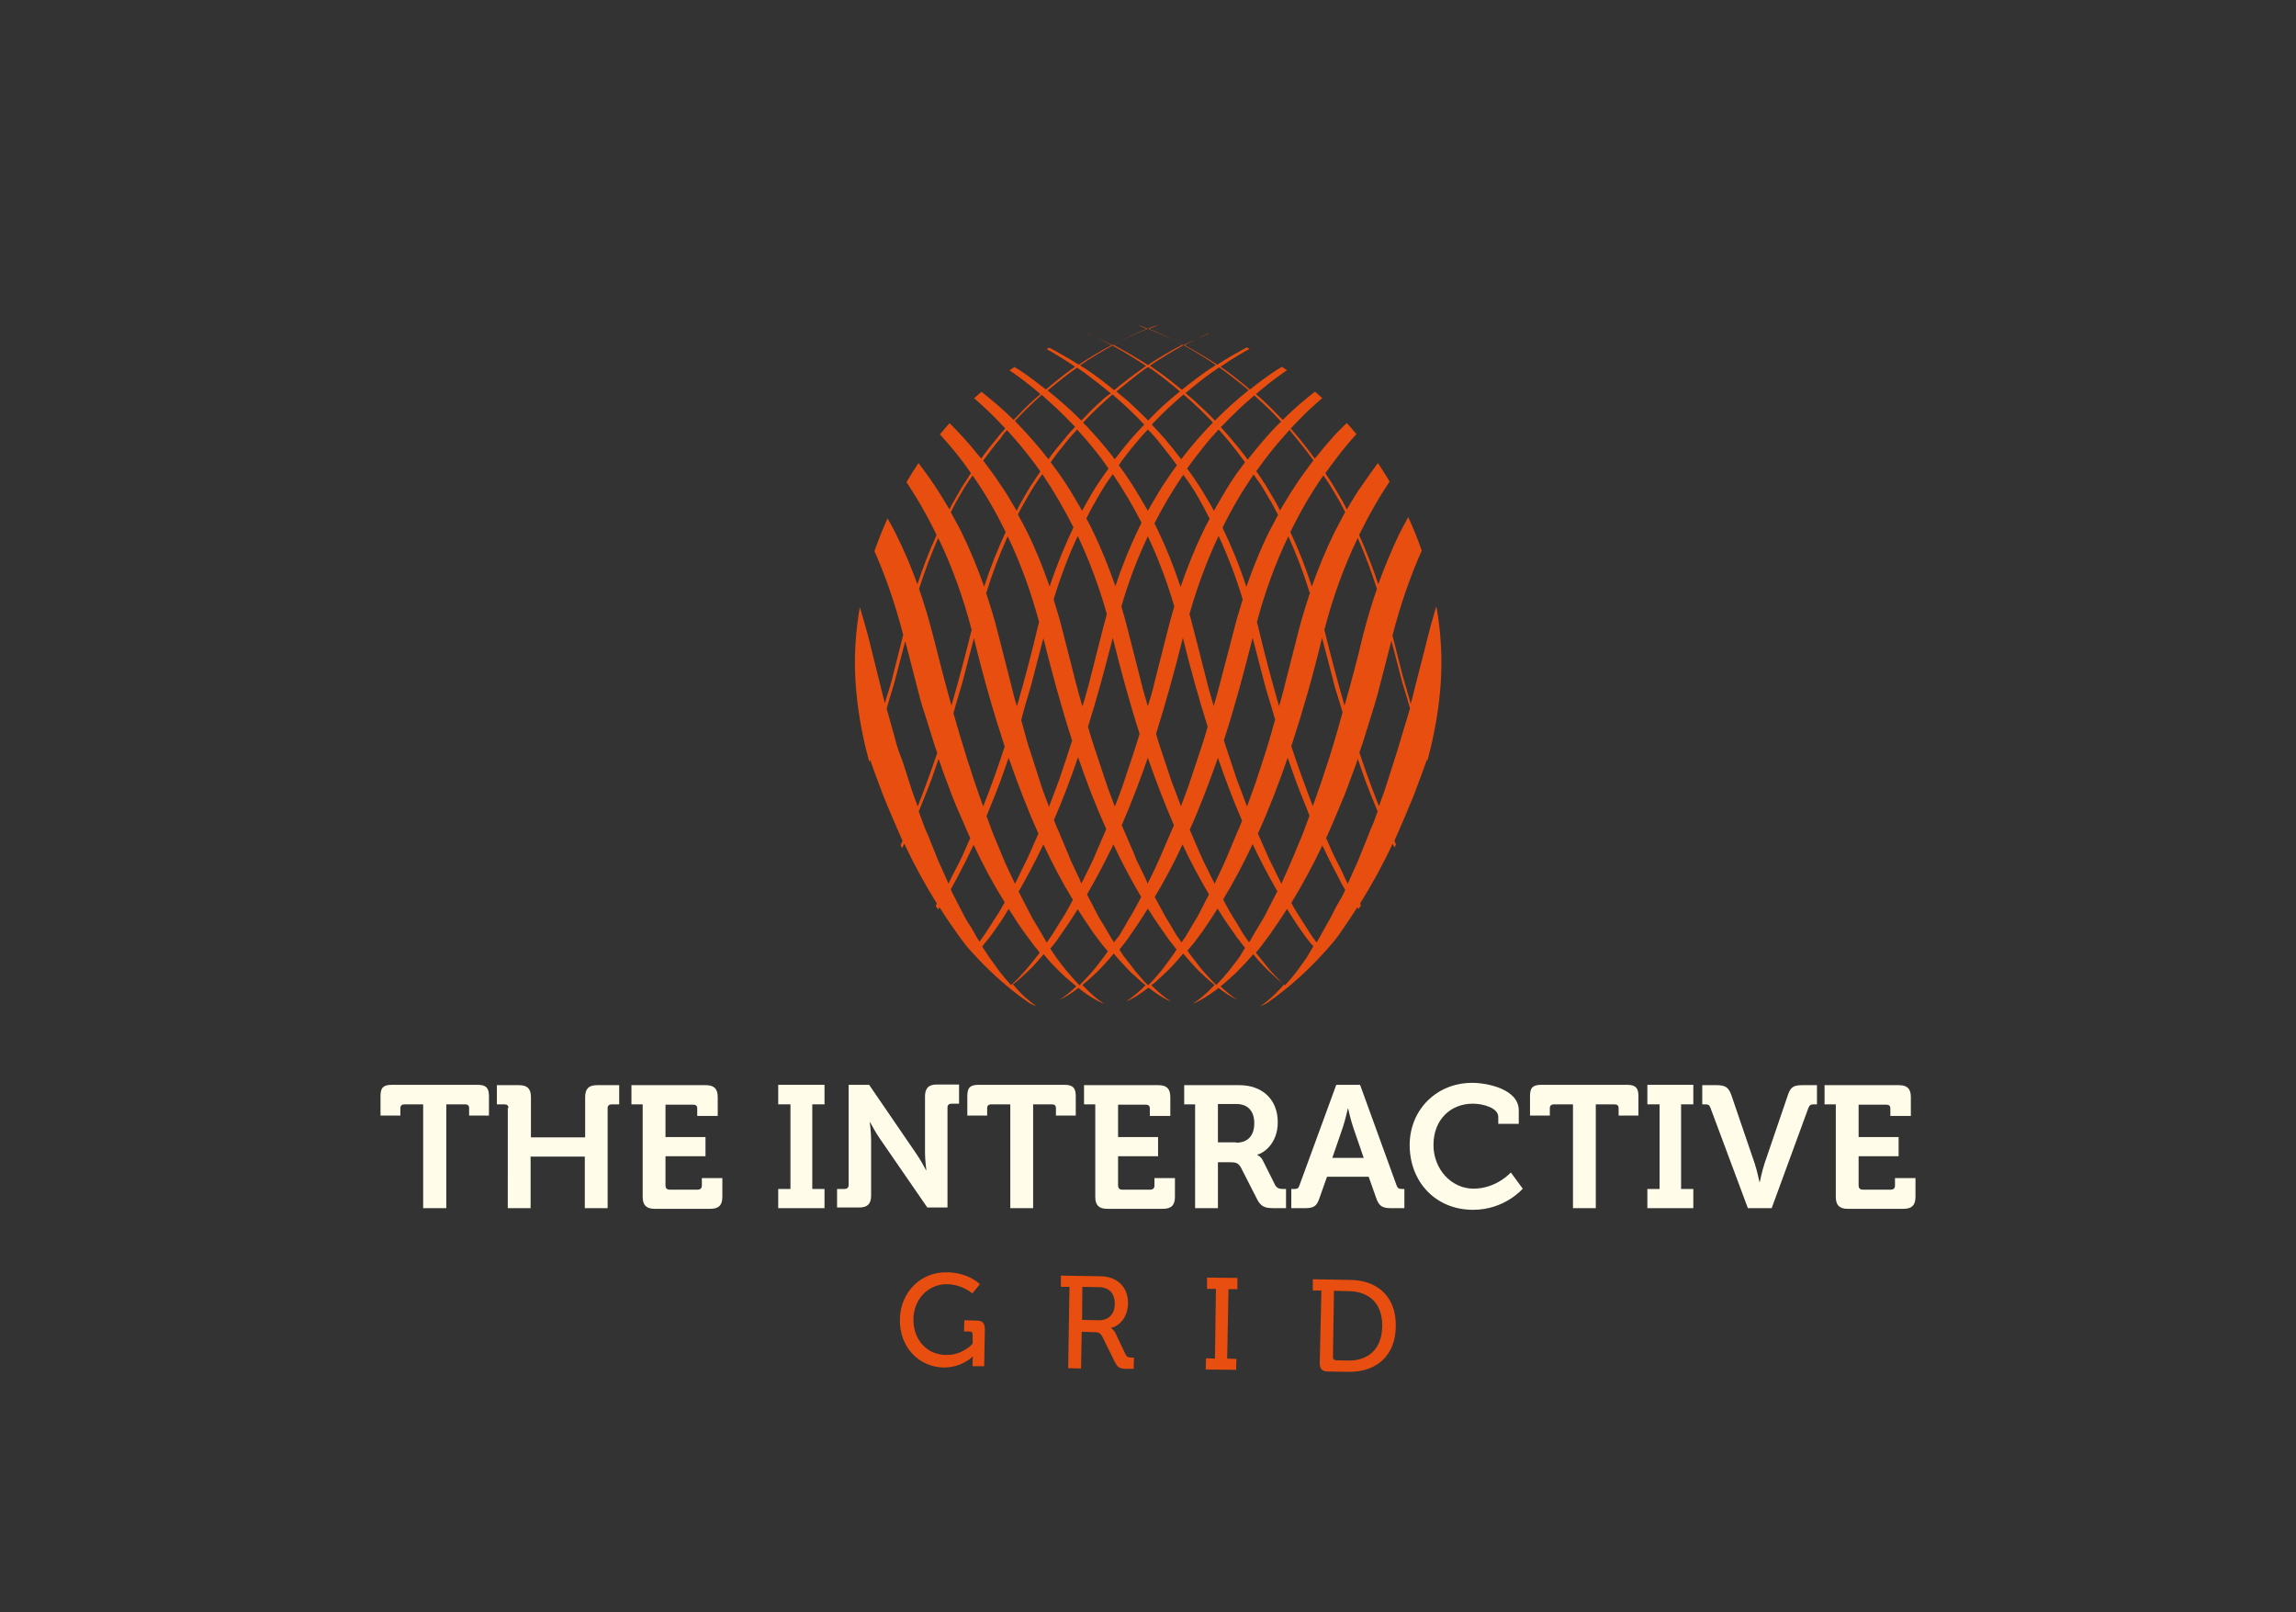 <?xml version="1.0" encoding="utf-8"?>
<!-- Generator: Adobe Illustrator 21.0.0, SVG Export Plug-In . SVG Version: 6.00 Build 0)  -->
<svg version="1.1" id="Layer_1" xmlns="http://www.w3.org/2000/svg" xmlns:xlink="http://www.w3.org/1999/xlink" x="0px" y="0px"
	 viewBox="0 0 694.5 487.6" style="enable-background:new 0 0 694.5 487.6;" xml:space="preserve">
<rect x="0" y="0" width="694.5" height="487.6" fill="#333333" stroke="none"/>
<style type="text/css">
	.st0{clip-path:url(#SVGID_2_);fill:#FFFDEA;}
	.st1{clip-path:url(#SVGID_4_);fill:#E84E0F;}
	.st2{clip-path:url(#SVGID_6_);fill:#E84E0F;}
</style>
<g>
	<g>
		<defs>
			<rect id="SVGID_1_" x="-491" y="-344.7" width="1676.5" height="1177"/>
		</defs>
		<clipPath id="SVGID_2_">
			<use xlink:href="#SVGID_1_"  style="overflow:visible;"/>
		</clipPath>
		<path class="st0" d="M128,334h-5.7c-0.7,0-1.2,0.4-1.2,1.1v2.3h-6v-5.9c0-2.5,0.8-3.4,3.4-3.4h26c2.5,0,3.4,0.9,3.4,3.4v5.9h-6
			v-2.3c0-0.7-0.4-1.1-1.2-1.1h-5.7v31.4H128V334z"/>
		<path class="st0" d="M153.8,335.1c0-0.7-0.4-1.1-1.2-1.1h-2.3v-5.8h6.7c2.5,0,3.6,1.1,3.6,3.6v12.2h16.4v-12.2
			c0-2.5,1.1-3.6,3.6-3.6h6.7v5.8h-2.3c-0.7,0-1.2,0.4-1.2,1.1v30.3h-6.9v-15.6h-16.4v15.6h-6.9V335.1z"/>
		<path class="st0" d="M194.4,334H191v-5.8h22.5c2.5,0,3.6,1.1,3.6,3.6v5.7h-6.2v-2.3c0-0.7-0.4-1.1-1.2-1.1h-8.4v9.8h12.1v5.8
			h-12.1v8.9c0,0.7,0.4,1.2,1.2,1.2h8.6c0.7,0,1.2-0.4,1.2-1.2v-2.3h6.2v5.7c0,2.5-1.1,3.6-3.6,3.6h-16.9c-2.5,0-3.6-1.1-3.6-3.6
			V334z"/>
		<polygon class="st0" points="235.4,359.6 239.1,359.6 239.1,334 235.4,334 235.4,328.1 249.4,328.1 249.4,334 245.7,334 
			245.7,359.6 249.4,359.6 249.4,365.4 235.4,365.4 		"/>
		<path class="st0" d="M253.2,359.6h2.3c0.7,0,1.2-0.4,1.2-1.2v-30.3h6.2l14.1,20.6c1.5,2.1,3.1,5.2,3.1,5.2h0.1
			c0,0-0.4-3.1-0.4-5.2v-17.1c0-2.5,1.1-3.6,3.6-3.6h6.7v5.8h-2.3c-0.7,0-1.2,0.4-1.2,1.1v30.3h-6.1l-14.2-20.6
			c-1.5-2.1-3.1-5.2-3.1-5.2h-0.1c0,0,0.4,3.1,0.4,5.2v17c0,2.5-1.1,3.6-3.6,3.6h-6.7V359.6z"/>
		<path class="st0" d="M305.5,334h-5.7c-0.7,0-1.2,0.4-1.2,1.1v2.3h-6v-5.9c0-2.5,0.8-3.4,3.4-3.4h26c2.5,0,3.4,0.9,3.4,3.4v5.9h-6
			v-2.3c0-0.7-0.4-1.1-1.2-1.1h-5.7v31.4h-6.9V334z"/>
		<path class="st0" d="M331.3,334h-3.4v-5.8h22.5c2.5,0,3.6,1.1,3.6,3.6v5.7h-6.2v-2.3c0-0.7-0.4-1.1-1.2-1.1h-8.4v9.8h12.1v5.8
			h-12.1v8.9c0,0.7,0.4,1.2,1.2,1.2h8.6c0.7,0,1.2-0.4,1.2-1.2v-2.3h6.2v5.7c0,2.5-1.1,3.6-3.6,3.6h-16.9c-2.5,0-3.6-1.1-3.6-3.6
			V334z"/>
		<path class="st0" d="M361.6,334h-3.4v-5.8h16.7c6.8,0,11.6,4.2,11.6,11.2c0,6.7-4.6,9.5-6.2,9.8v0.1c0,0,1.2,0.5,1.8,1.9l3.6,7.2
			c0.6,1.1,1.5,1.2,2.6,1.2h0.7v5.8h-3.6c-2.8,0-4-0.4-5.2-2.8l-4.8-9.4c-0.8-1.5-1.6-1.7-3.5-1.7h-3.5v13.9h-6.9V334z M373.9,345.6
			c3.5,0,5.5-2.1,5.5-5.9c0-3.7-2-5.8-5.4-5.8h-5.6v11.6H373.9z"/>
		<path class="st0" d="M390.7,359.6h0.8c0.9,0,1.3-0.2,1.6-1.2l11.1-30.3h7.2l11,30.3c0.3,0.9,0.7,1.2,1.6,1.2h0.8v5.8h-4.1
			c-2.6,0-3.6-0.7-4.4-3l-2.3-6.5h-12.6l-2.3,6.5c-0.8,2.4-1.7,3-4.4,3h-4.1V359.6z M412.5,350.2l-3.2-9.3c-0.7-2-1.5-5.6-1.5-5.6
			h-0.1c0,0-0.8,3.5-1.5,5.6l-3.2,9.3H412.5z"/>
		<path class="st0" d="M445.3,327.5c4.8,0,14.1,2,14.1,8.3v4.1h-6.2v-2.1c0-2.7-4.5-4-7.7-4c-6.7,0-11.9,4.8-11.9,12.5
			c0,7.3,5.4,13.2,12.1,13.2c7,0,11.3-4.9,11.3-4.9l3.6,4.9c0,0-5.4,6.4-15,6.4c-11.4,0-19.2-8.5-19.2-19.6
			C426.4,335.7,434.5,327.5,445.3,327.5"/>
		<path class="st0" d="M475.7,334H470c-0.7,0-1.2,0.4-1.2,1.1v2.3h-6v-5.9c0-2.5,0.8-3.4,3.4-3.4h26c2.5,0,3.4,0.9,3.4,3.4v5.9h-6
			v-2.3c0-0.7-0.4-1.1-1.2-1.1h-5.7v31.4h-6.9V334z"/>
		<polygon class="st0" points="498.3,359.6 502,359.6 502,334 498.3,334 498.3,328.1 512.2,328.1 512.2,334 508.5,334 508.5,359.6 
			512.2,359.6 512.2,365.4 498.3,365.4 		"/>
		<path class="st0" d="M517.4,335.1c-0.3-0.9-0.7-1.1-1.6-1.1h-0.9v-5.8h4.4c2.6,0,3.6,0.7,4.4,3l7.1,20.8c0.7,2.1,1.4,5.5,1.4,5.5
			h0.1c0,0,0.7-3.4,1.4-5.5l7.1-20.8c0.8-2.4,1.7-3,4.4-3h4.4v5.8h-1c-0.9,0-1.3,0.3-1.6,1.1l-11.1,30.3h-7.2L517.4,335.1z"/>
		<path class="st0" d="M555.3,334h-3.4v-5.8h22.5c2.5,0,3.6,1.1,3.6,3.6v5.7h-6.2v-2.3c0-0.7-0.4-1.1-1.2-1.1h-8.4v9.8h12.1v5.8
			h-12.1v8.9c0,0.7,0.4,1.2,1.2,1.2h8.6c0.7,0,1.2-0.4,1.2-1.2v-2.3h6.2v5.7c0,2.5-1.1,3.6-3.6,3.6h-16.9c-2.5,0-3.6-1.1-3.6-3.6
			V334z"/>
	</g>
	<g>
		<defs>
			<path id="SVGID_3_" d="M258.6,200.3c0,49,39.7,115.1,88.7,115.1c49,0,88.7-66.1,88.7-115.1c0-49-39.7-101.9-88.7-101.9
				C298.3,98.5,258.6,151.4,258.6,200.3"/>
		</defs>
		<clipPath id="SVGID_4_">
			<use xlink:href="#SVGID_3_"  style="overflow:visible;"/>
		</clipPath>
		<path class="st1" d="M506.9,291.5c-0.9-1-1.9-1.9-2.7-2.9l-2.6-3c-0.9-1-1.6-2.1-2.4-3.1c-0.8-1.1-1.6-2.1-2.4-3.2l-2.2-3.3
			c-0.7-1.1-1.5-2.2-2.2-3.3l-2-3.4l-2-3.4c-0.6-1.2-1.2-2.4-1.8-3.5c-1.2-2.4-2.5-4.7-3.5-7.1l-3.2-7.2l-0.8-1.8l-0.7-1.8l-1.5-3.7
			c-0.9-2.5-2-4.9-2.9-7.4l-2.6-7.5c-0.8-2.5-1.8-5-2.5-7.5l-2.3-7.6c-0.7-2.5-1.6-5.1-2.2-7.6l-3.9-15.4c-2-8.2-4.6-16.2-7.9-23.9
			c0.2-0.4,0.3-0.7,0.5-1.1c0.6-1.1,1.1-2.3,1.7-3.4c1.3-2.2,2.4-4.5,3.8-6.7c2.6-4.4,5.6-8.6,8.7-12.6c1.6-2,3.2-4,4.9-5.9
			c1.7-1.9,3.5-3.8,5.3-5.6c3.6-3.7,7.5-7.1,11.6-10.3c8.2-6.4,17.2-12,27-16c-5.3,0.9-10.4,2.6-15.3,4.7c-5,2-9.8,4.6-14.4,7.3
			c-9.2,5.7-17.7,12.6-25,20.8c-3.6,4.1-7.1,8.4-10.1,12.9c-1.3,1.8-2.4,3.7-3.6,5.6c-0.5-0.9-1-1.9-1.5-2.8
			c-1.2-2.1-2.4-4.1-3.7-6.2c1.3-1.9,2.7-3.8,4.1-5.6c1.6-2,3.3-4,5-5.9c1.8-1.9,3.5-3.8,5.4-5.6c3.7-3.7,7.6-7.1,11.7-10.2
			c8.2-6.4,17.3-11.8,27.2-15.7c-5.2,1-10.3,2.8-15.3,4.8c-4.9,2.1-9.7,4.6-14.3,7.4c-9.1,5.7-17.6,12.7-24.8,20.9l-1.4,1.5
			l-1.3,1.6c-0.2,0.2-0.3,0.4-0.5,0.6c-1.8-2.5-3.6-4.9-5.6-7.2c-0.1-0.1-0.2-0.3-0.4-0.4c1.3-1.4,2.7-2.8,4.1-4.2
			c3.7-3.6,7.6-7,11.8-10.2c8.3-6.3,17.4-11.7,27.3-15.5c-5.2,1-10.3,2.9-15.2,5c-4.9,2.1-9.6,4.7-14.2,7.5
			c-6.2,3.9-12,8.5-17.3,13.5c-2.2-2.4-4.4-4.6-6.8-6.8c1.9-1.6,3.8-3.1,5.7-4.6c8.4-6.2,17.6-11.6,27.5-15.2
			c-10.4,2.3-20.2,7-29.2,12.7c-2.3,1.5-4.5,3.1-6.7,4.7c-2.5-2.1-5-4.1-7.6-6.1c7.3-4.9,15-9.1,23.3-12c-8.9,2.1-17.3,6-25.1,10.7
			c-0.2-0.1-0.4-0.3-0.6-0.4c-2.6-1.8-5.3-3.4-8-5c4.3-2.3,8.8-4.3,13.5-5.8c-5,1.2-9.8,3.1-14.5,5.3c-3-1.7-6.1-3.2-9.2-4.6
			c1.1-0.4,2.3-0.9,3.4-1.3c-1.2,0.3-2.5,0.8-3.7,1.2c-3.2-1.4-6.5-2.7-9.9-3.7c3.4,1,6.6,2.3,9.9,3.7c-3.8,1.2-7.5,2.7-11.2,4.4
			c-0.2,0.1-0.4,0.2-0.6,0.3c-3.2-1.7-6.5-3.4-9.8-4.7c1.7-0.6,3.3-1.3,5-1.8c-1.7,0.5-3.4,1.1-5.1,1.7c-2.8-1.1-5.6-2.2-8.4-3
			c2.8,0.8,5.6,1.9,8.3,3c-3.8,1.4-7.5,3-11.1,4.8c-3.4-1.8-6.9-3.5-10.5-4.9c2.2-0.9,4.4-1.7,6.6-2.4c-2.3,0.7-4.6,1.4-6.8,2.3
			c-2.2-0.9-4.5-1.6-6.8-2.3c2.3,0.7,4.5,1.5,6.6,2.4c-3.6,1.4-7.1,3.1-10.5,4.9c-3.6-1.8-7.3-3.5-11.1-4.8c2.7-1.1,5.5-2.2,8.3-3
			c-2.9,0.8-5.7,1.9-8.4,3c-1.7-0.6-3.4-1.2-5.1-1.7c1.7,0.5,3.4,1.2,5,1.8c-3.4,1.4-6.6,3-9.8,4.7c-0.2-0.1-0.4-0.2-0.6-0.3
			c-3.6-1.7-7.4-3.2-11.2-4.4c3.2-1.4,6.5-2.7,9.9-3.7c-3.4,1-6.7,2.3-9.9,3.7c-1.2-0.4-2.4-0.9-3.7-1.2c1.2,0.4,2.3,0.9,3.4,1.3
			c-3.1,1.4-6.2,2.9-9.2,4.6c-4.7-2.2-9.5-4.1-14.5-5.3c4.7,1.6,9.2,3.6,13.5,5.8c-2.7,1.6-5.4,3.2-8,5c-0.2,0.1-0.4,0.3-0.6,0.4
			c-7.9-4.7-16.3-8.5-25.1-10.7c8.3,2.9,16.1,7.1,23.3,12c-2.6,1.9-5.2,3.9-7.6,6.1c-2.2-1.6-4.4-3.2-6.7-4.7
			c-9.1-5.7-18.8-10.4-29.2-12.7c10,3.6,19.1,9,27.5,15.2c2,1.5,3.9,3,5.7,4.6c-2.4,2.2-4.6,4.5-6.8,6.8c-5.3-5-11.1-9.6-17.3-13.5
			c-4.6-2.8-9.3-5.4-14.2-7.5c-4.9-2.1-10-3.9-15.2-5c9.9,3.8,19,9.2,27.3,15.5c4.2,3.1,8.1,6.5,11.8,10.2c1.4,1.4,2.7,2.8,4.1,4.2
			c-0.1,0.1-0.2,0.3-0.4,0.4c-2,2.3-3.8,4.7-5.6,7.2c-0.2-0.2-0.3-0.4-0.5-0.6l-1.3-1.6l-1.4-1.5c-7.2-8.2-15.7-15.2-24.8-20.9
			c-4.6-2.8-9.4-5.3-14.3-7.4c-4.9-2.1-10-3.8-15.3-4.8c9.9,3.9,18.9,9.4,27.2,15.7c4.1,3.2,8.1,6.6,11.7,10.2
			c1.8,1.8,3.6,3.7,5.4,5.6c1.7,2,3.4,3.9,5,5.9c1.4,1.8,2.8,3.7,4.1,5.6c-1.3,2-2.5,4.1-3.7,6.2c-0.5,0.9-1,1.8-1.5,2.8
			c-1.2-1.9-2.3-3.8-3.6-5.6c-3-4.6-6.5-8.9-10.1-12.9c-7.3-8.2-15.8-15.1-25-20.8c-4.6-2.8-9.4-5.3-14.4-7.3
			c-5-2-10.1-3.8-15.3-4.7c9.8,4,18.8,9.6,27,16c4.1,3.2,8,6.6,11.6,10.3c1.8,1.8,3.6,3.7,5.3,5.6c1.7,2,3.3,3.9,4.9,5.9
			c3.2,4,6.1,8.2,8.7,12.6c1.4,2.2,2.5,4.4,3.8,6.7c0.6,1.1,1.2,2.3,1.7,3.4c0.2,0.4,0.3,0.7,0.5,1.1c-3.3,7.7-5.9,15.8-7.9,23.9
			l-3.9,15.4c-0.6,2.6-1.4,5.1-2.2,7.6l-2.3,7.6c-0.7,2.6-1.6,5-2.5,7.5l-2.6,7.5c-0.9,2.5-1.9,4.9-2.9,7.4l-1.5,3.7l-0.7,1.8
			l-0.8,1.8l-3.2,7.2c-1.1,2.4-2.4,4.7-3.5,7.1c-0.6,1.2-1.2,2.4-1.8,3.5l-2,3.4l-2,3.4c-0.7,1.1-1.4,2.2-2.2,3.3l-2.2,3.3
			c-0.8,1.1-1.6,2.1-2.4,3.2c-0.8,1-1.5,2.2-2.4,3.1l-2.6,3c-0.8,1-1.8,1.9-2.7,2.9c-0.9,1-1.9,1.8-2.9,2.7c-2,1.7-4.1,3.4-6.4,4.6
			c2.4-1.2,4.5-2.9,6.4-4.6c1-0.9,2-1.7,2.9-2.7c0.9-1,1.9-1.9,2.7-2.9l2.6-3c0.9-1,1.6-2.1,2.4-3.1c0.8-1.1,1.6-2.1,2.4-3.2
			l2.2-3.3c0.7-1.1,1.5-2.2,2.2-3.3l2-3.4l2-3.4c0.6-1.2,1.2-2.3,1.8-3.5c1.2-2.4,2.5-4.7,3.6-7.1l3.3-7.2l0.8-1.8l0.7-1.8l1.5-3.7
			c1-2.5,2-4.9,2.9-7.4l2.6-7.5c0.8-2.5,1.8-5,2.5-7.5l2.3-7.6c0.7-2.5,1.6-5.1,2.2-7.6l4-15.4c1.9-8.1,4.5-16,7.8-23.7
			c0.3,0.7,0.7,1.4,1,2.1c4.1,8.9,7.3,18.2,9.6,27.8l-2.5,9.8c-0.6,2.6-1.4,5.1-2.2,7.6l-2.3,7.6c-0.7,2.6-1.6,5-2.5,7.5l-2.6,7.5
			c-0.9,2.5-1.9,4.9-2.9,7.4l-1.4,3.7l-0.7,1.8l-0.8,1.8l-3.2,7.2c-1.1,2.4-2.4,4.7-3.5,7.1c-0.6,1.2-1.2,2.4-1.8,3.5l-2,3.4l-2,3.4
			c-0.7,1.1-1.4,2.2-2.2,3.3l-2.2,3.3c-0.8,1.1-1.6,2.1-2.4,3.2c-0.8,1-1.5,2.2-2.4,3.1l-2.6,3c-0.8,1-1.8,1.9-2.7,2.9
			c-0.9,1-1.9,1.8-2.9,2.7c-2,1.8-4.1,3.4-6.4,4.6c2.4-1.2,4.5-2.8,6.5-4.6c1-0.9,2-1.7,2.9-2.7c0.9-1,1.9-1.9,2.8-2.9l2.6-3
			c0.9-1,1.6-2.1,2.5-3.1c0.8-1.1,1.6-2.1,2.4-3.2l2.2-3.3c0.7-1.1,1.5-2.2,2.2-3.3l2-3.4l2-3.4c0.6-1.2,1.2-2.3,1.8-3.5
			c1.2-2.4,2.5-4.7,3.6-7.1l3.3-7.2l0.8-1.8l0.7-1.8l1.5-3.7c1-2.5,2-4.9,2.9-7.4l2.6-7.5c0.8-2.5,1.8-5,2.5-7.5l2.3-7.6
			c0.7-2.5,1.6-5.1,2.2-7.6l2.2-8.7c0,0,0,0,0,0l4,15.5c0.6,2.6,1.5,5.1,2.3,7.7l2.4,7.7c0.3,1,0.7,2.1,1,3.1l-1.8,5.4
			c-0.9,2.5-1.9,4.9-2.8,7.4l-1.4,3.7l-0.7,1.8L255,249l-3.2,7.2c-1.1,2.4-2.4,4.7-3.5,7.1c-0.6,1.2-1.2,2.4-1.8,3.5l-2,3.4l-2,3.4
			c-0.7,1.1-1.4,2.2-2.1,3.3l-2.2,3.3c-0.8,1.1-1.6,2.1-2.3,3.2c-0.8,1-1.5,2.2-2.4,3.1l-2.6,3c-0.8,1-1.8,1.9-2.7,2.9
			c-0.9,1-1.9,1.8-2.9,2.7c-2,1.8-4.1,3.4-6.4,4.7c2.4-1.2,4.5-2.8,6.5-4.6c1-0.9,2-1.7,2.9-2.7c0.9-1,1.9-1.8,2.8-2.9l2.6-3
			c0.9-1,1.6-2.1,2.5-3.1c0.8-1.1,1.6-2.1,2.4-3.2l2.2-3.3c0.7-1.1,1.5-2.2,2.2-3.3l2-3.4l2-3.4c0.6-1.2,1.2-2.4,1.8-3.5
			c1.2-2.4,2.5-4.7,3.6-7.1l3.3-7.2l0.8-1.8l0.7-1.8l1.5-3.7c1-2.5,2-4.9,2.9-7.4l1.6-4.6c0.4,1.1,0.8,2.2,1.2,3.4l2.8,7.5
			c1,2.5,2.1,5,3.1,7.4l1.6,3.7l0.8,1.8l0.3,0.7l-1,2.3c-1.1,2.4-2.3,4.7-3.5,7.1c-0.6,1.2-1.2,2.4-1.8,3.5l-2,3.4l-2,3.4
			c-0.7,1.1-1.4,2.2-2.1,3.3l-2.2,3.3c-0.7,1.1-1.6,2.1-2.3,3.2c-0.8,1-1.5,2.2-2.4,3.2l-2.5,3c-0.8,1-1.8,1.9-2.7,2.9
			c-0.9,1-1.9,1.9-2.9,2.7c-2,1.8-4,3.4-6.4,4.7c2.4-1.2,4.5-2.8,6.5-4.6c1-0.9,2-1.7,2.9-2.7c0.9-1,1.9-1.8,2.8-2.9l2.6-3
			c0.9-1,1.6-2.1,2.5-3.1c0.8-1.1,1.6-2.1,2.4-3.2l2.2-3.3c0.7-1.1,1.5-2.2,2.2-3.3l2-3.4l2-3.4c0.6-1.2,1.2-2.3,1.9-3.5
			c1.2-2.4,2.5-4.7,3.6-7.1l0.7-1.6l0.1,0.1c2.9,6.2,6.2,12.2,9.8,18l-0.6,1.1c-0.7,1.1-1.4,2.2-2.1,3.3l-2.1,3.3
			c-0.7,1.1-1.5,2.1-2.3,3.2c-0.8,1-1.5,2.2-2.4,3.2l-2.5,3c-0.8,1-1.8,1.9-2.7,2.9c-0.9,1-1.9,1.9-2.8,2.8c-1.9,1.8-4,3.5-6.3,4.7
			c2.4-1.2,4.5-2.8,6.6-4.5c1-0.9,2-1.7,2.9-2.7c0.9-0.9,1.9-1.8,2.8-2.8l2.6-3c0.9-1,1.7-2.1,2.5-3.1c0.8-1.1,1.7-2.1,2.4-3.2
			l2.3-3.3c0.7-1.1,1.5-2.2,2.2-3.3l0.3-0.5c1.8,2.9,3.8,5.8,5.8,8.6l2.4,3.2c0.5,0.6,1,1.1,1.4,1.7l-2.4,2.9
			c-0.8,1-1.8,1.9-2.6,2.9c-0.9,1-1.8,1.9-2.8,2.8c-1.9,1.8-3.9,3.5-6.3,4.8c2.4-1.1,4.6-2.7,6.6-4.4c1-0.9,2.1-1.7,3-2.7
			c0.9-0.9,1.9-1.8,2.8-2.8l2.4-2.7c0.1,0.2,0.3,0.3,0.4,0.5c1.7,2.1,3.6,4,5.5,5.9c0.9,1,2,1.8,3,2.7c0.3,0.3,0.6,0.5,0.9,0.8
			c-1.4,1.2-2.8,2.4-4.4,3.3c1.7-0.8,3.3-1.9,4.9-3c0.6,0.5,1.2,1,1.8,1.4c2.2,1.6,4.4,3.1,6.9,4c-2.2-1.5-4.2-3.3-5.9-5.2
			c-0.4-0.4-0.8-1-1.2-1.4c0.1-0.1,0.2-0.1,0.3-0.2c1-0.8,2.1-1.7,3-2.6c1-0.9,2-1.8,2.9-2.8c1.1-1.1,2-2.3,3.1-3.5
			c1.6,2,3.4,3.9,5.3,5.7c0.9,1,2,1.8,3,2.7c0.5,0.5,1.1,0.9,1.6,1.3c-1.6,1.5-3.3,3-5.2,4.1c2.1-0.9,4-2.2,5.8-3.6
			c0.3,0.2,0.6,0.5,0.9,0.7c2.1,1.6,4.4,3.1,6.9,4.1c-2.2-1.4-4.2-3.2-6-5.1c-0.2-0.2-0.4-0.4-0.6-0.6c0.9-0.8,1.9-1.5,2.8-2.4
			c1-0.9,2-1.8,2.9-2.8c1.3-1.4,2.6-2.8,3.8-4.3c1.4,1.7,3,3.4,4.5,5c0.9,1,2,1.8,2.9,2.7c0.7,0.7,1.5,1.3,2.2,1.9
			c-1.8,1.8-3.7,3.5-5.9,4.9c2.5-1,4.7-2.6,6.8-4.2c2.1,1.6,4.3,3.2,6.8,4.2c-2.2-1.4-4.1-3.1-5.9-4.9c0.8-0.6,1.5-1.2,2.2-1.9
			c1-0.9,2-1.8,2.9-2.7c1.6-1.6,3.1-3.3,4.5-5c1.2,1.4,2.5,2.9,3.8,4.3c0.9,1,1.9,1.8,2.9,2.8c0.9,0.8,1.8,1.6,2.8,2.4
			c-0.2,0.2-0.4,0.4-0.6,0.6c-1.8,1.9-3.8,3.7-6,5.1c2.5-1,4.7-2.5,6.9-4.1c0.3-0.2,0.6-0.5,0.9-0.7c1.8,1.4,3.7,2.7,5.8,3.6
			c-1.9-1.1-3.6-2.6-5.2-4.1c0.5-0.4,1.1-0.8,1.6-1.3c1-0.9,2-1.8,3-2.7c1.8-1.8,3.6-3.7,5.3-5.7c1,1.2,2,2.4,3.1,3.5
			c0.9,1,1.9,1.9,2.9,2.8c0.9,0.9,2,1.8,3,2.6c0.1,0.1,0.2,0.1,0.3,0.2c-0.4,0.5-0.8,1-1.2,1.4c-1.8,1.9-3.7,3.7-5.9,5.2
			c2.5-1,4.8-2.5,6.9-4c0.6-0.5,1.2-1,1.8-1.4c1.5,1.1,3.1,2.2,4.9,3c-1.6-0.9-3.1-2.1-4.4-3.3c0.3-0.3,0.6-0.5,0.9-0.8
			c1-0.9,2.1-1.7,3-2.7c1.9-1.9,3.8-3.8,5.5-5.9c0.1-0.2,0.3-0.3,0.4-0.5l2.4,2.7c0.9,1,1.9,1.9,2.8,2.8c0.9,1,2,1.8,3,2.7
			c2.1,1.7,4.2,3.3,6.6,4.4c-2.3-1.3-4.3-3-6.3-4.8c-1-0.9-1.9-1.8-2.8-2.8c-0.9-1-1.8-1.9-2.6-2.9l-2.4-2.9c0.5-0.6,1-1.1,1.4-1.7
			l2.4-3.2c2-2.8,3.9-5.7,5.8-8.6l0.3,0.5c0.7,1.1,1.5,2.2,2.2,3.3l2.3,3.3c0.8,1.1,1.6,2.1,2.4,3.2c0.8,1,1.6,2.1,2.5,3.1l2.6,3
			c0.9,1,1.9,1.9,2.8,2.8c0.9,1,1.9,1.8,2.9,2.7c2,1.7,4.2,3.3,6.6,4.5c-2.3-1.3-4.4-3-6.3-4.7c-1-0.9-2-1.8-2.8-2.8
			c-0.9-1-1.8-1.9-2.7-2.9l-2.5-3c-0.9-1-1.6-2.1-2.4-3.2c-0.8-1.1-1.6-2.1-2.3-3.2l-2.1-3.3c-0.7-1.1-1.5-2.2-2.1-3.3l-0.6-1.1
			c3.6-5.8,6.9-11.8,9.8-18l0.1-0.1l0.7,1.6c1.1,2.4,2.4,4.7,3.6,7.1c0.6,1.2,1.2,2.4,1.9,3.5l2,3.4l2,3.4c0.7,1.1,1.5,2.2,2.2,3.3
			l2.2,3.3c0.8,1.1,1.6,2.1,2.4,3.2c0.8,1,1.6,2.1,2.5,3.1l2.6,3c0.9,1,1.9,1.9,2.8,2.9c0.9,1,1.9,1.8,2.9,2.7
			c2,1.7,4.1,3.4,6.5,4.6c-2.3-1.2-4.4-2.9-6.4-4.7c-1-0.9-2-1.8-2.9-2.7c-0.9-1-1.9-1.9-2.7-2.9l-2.5-3c-0.9-1-1.6-2.1-2.4-3.2
			c-0.8-1.1-1.6-2.1-2.3-3.2l-2.2-3.3c-0.7-1.1-1.5-2.2-2.1-3.3l-2-3.4l-2-3.4c-0.6-1.2-1.2-2.4-1.8-3.5c-1.2-2.4-2.5-4.7-3.5-7.1
			l-1-2.3l0.3-0.7l0.8-1.8l1.6-3.7c1-2.5,2.1-4.9,3.1-7.4l2.8-7.5c0.4-1.1,0.8-2.2,1.2-3.4l1.6,4.6c0.9,2.5,1.9,4.9,2.9,7.4l1.5,3.7
			l0.7,1.8l0.8,1.8l3.3,7.2c1.1,2.4,2.4,4.7,3.6,7.1c0.6,1.2,1.2,2.4,1.8,3.5l2,3.4l2,3.4c0.7,1.1,1.4,2.2,2.2,3.3l2.2,3.3
			c0.8,1.1,1.6,2.1,2.4,3.2c0.8,1,1.6,2.1,2.5,3.1l2.6,3c0.9,1,1.8,1.9,2.8,2.9c0.9,1,1.9,1.8,2.9,2.7c2,1.7,4.1,3.4,6.5,4.6
			c-2.3-1.2-4.4-2.9-6.4-4.7c-1-0.9-2-1.8-2.9-2.7c-0.9-1-1.9-1.9-2.7-2.9l-2.6-3c-0.9-1-1.6-2.1-2.4-3.1c-0.8-1.1-1.6-2.1-2.3-3.2
			l-2.2-3.3c-0.7-1.1-1.5-2.2-2.1-3.3l-2-3.4l-2-3.4c-0.6-1.2-1.2-2.3-1.8-3.5c-1.2-2.4-2.5-4.7-3.5-7.1l-3.2-7.2l-0.8-1.8l-0.7-1.8
			l-1.4-3.7c-0.9-2.5-2-4.9-2.8-7.4l-1.8-5.4c0.4-1,0.7-2.1,1-3.1l2.4-7.7c0.8-2.6,1.6-5.1,2.3-7.7l4-15.5c0,0,0,0,0,0l2.2,8.7
			c0.6,2.6,1.4,5.1,2.2,7.6l2.3,7.6c0.7,2.6,1.6,5,2.5,7.5l2.6,7.5c0.9,2.5,1.9,4.9,2.9,7.4l1.5,3.7l0.7,1.8l0.8,1.8l3.3,7.2
			c1.1,2.4,2.4,4.7,3.6,7.1c0.6,1.2,1.2,2.4,1.8,3.5l2,3.4l2,3.4c0.7,1.1,1.4,2.2,2.2,3.3l2.2,3.3c0.8,1.1,1.6,2.1,2.4,3.2
			c0.8,1,1.6,2.1,2.5,3.1l2.6,3c0.9,1,1.8,1.9,2.8,2.9c0.9,1,1.9,1.8,2.9,2.7c2,1.7,4.1,3.4,6.5,4.6c-2.3-1.2-4.4-2.9-6.4-4.6
			c-1-0.9-2-1.8-2.9-2.7c-0.9-1-1.9-1.9-2.7-2.9l-2.6-3c-0.9-1-1.6-2.1-2.4-3.1c-0.8-1.1-1.6-2.1-2.3-3.2l-2.2-3.3
			c-0.7-1.1-1.5-2.2-2.2-3.3l-2-3.4l-2-3.4c-0.6-1.2-1.2-2.4-1.8-3.5c-1.2-2.4-2.5-4.7-3.5-7.1l-3.2-7.2l-0.8-1.8l-0.7-1.8l-1.4-3.7
			c-0.9-2.5-2-4.9-2.9-7.4l-2.6-7.5c-0.8-2.5-1.8-5-2.5-7.5l-2.3-7.6c-0.7-2.5-1.6-5.1-2.2-7.6l-2.5-9.8c2.4-9.6,5.6-18.9,9.6-27.8
			c0.3-0.7,0.6-1.4,1-2.1c3.2,7.7,5.8,15.6,7.8,23.7l4,15.4c0.6,2.6,1.4,5.1,2.2,7.6l2.3,7.6c0.7,2.6,1.6,5,2.5,7.5l2.6,7.5
			c0.9,2.5,1.9,4.9,2.9,7.4l1.5,3.7l0.7,1.8l0.8,1.8l3.3,7.2c1.1,2.4,2.4,4.7,3.6,7.1c0.6,1.2,1.2,2.4,1.8,3.5l2,3.4l2,3.4
			c0.7,1.1,1.4,2.2,2.2,3.3l2.2,3.3c0.8,1.1,1.6,2.1,2.4,3.2c0.8,1,1.5,2.2,2.4,3.1l2.6,3C505,289.6,506,290.5,506.9,291.5
			c0.9,1,1.9,1.9,2.9,2.7c2,1.7,4.1,3.4,6.4,4.6c-2.4-1.2-4.5-2.9-6.4-4.6C508.8,293.3,507.8,292.4,506.9,291.5 M432.7,131
			c2,2.3,3.8,4.8,5.6,7.2c-0.7,0.8-1.3,1.6-2,2.4c-1.6,2.2-3.3,4.4-4.8,6.6c-1.4,2-2.7,4.2-4,6.3c-0.5-0.9-0.9-1.7-1.4-2.6
			c-1.4-2.3-2.6-4.6-4.1-6.8c-0.1-0.2-0.2-0.3-0.4-0.5c1.4-2,2.9-4,4.4-5.9c1.6-2,3.3-4,5-5.9c0.4-0.4,0.8-0.8,1.2-1.3
			C432.5,130.7,432.6,130.9,432.7,131 M377.8,285c-0.6-0.9-1.2-1.7-1.8-2.6L374,279c-0.7-1.1-1.4-2.2-2.1-3.4l-1.9-3.5l0-0.1
			c3.3-5.4,6.2-11,8.9-16.7c2.3,4.9,4.8,9.6,7.5,14.3c-0.1,0.1-0.1,0.2-0.2,0.3l-1.8,3.5l-1.8,3.5c-0.6,1.2-1.3,2.2-2,3.4l-2,3.4
			C378.4,284.2,378.1,284.6,377.8,285 M357.4,285c-0.5-0.7-1-1.4-1.5-2.1l-2-3.4c-0.7-1.1-1.4-2.2-2-3.4l-1.9-3.5l-0.7-1.3
			c3.1-5.2,5.9-10.5,8.4-15.9c2.4,5.2,5.1,10.2,8,15.1l-1.3,2.5l-1.8,3.5c-0.6,1.2-1.3,2.2-2,3.4l-2,3.4
			C358.2,283.9,357.8,284.4,357.4,285 M337,285c-0.4-0.6-0.8-1.1-1.1-1.7l-2-3.4c-0.7-1.1-1.4-2.2-2-3.4l-1.8-3.5l-1.3-2.5
			c2.9-4.9,5.5-10,8-15.1c2.5,5.4,5.4,10.8,8.4,15.9l-0.7,1.3l-1.9,3.5c-0.6,1.1-1.4,2.2-2,3.4l-2,3.4
			C338,283.6,337.5,284.3,337,285 M315.9,283.8l-2-3.4c-0.6-1.1-1.4-2.2-2-3.4l-1.8-3.5l-1.8-3.5c-0.1-0.1-0.1-0.2-0.2-0.3
			c2.7-4.7,5.2-9.4,7.5-14.3c2.7,5.7,5.6,11.3,8.9,16.7l0,0.1l-1.9,3.5c-0.6,1.1-1.4,2.2-2.1,3.4l-2.1,3.4c-0.6,0.9-1.2,1.7-1.8,2.6
			C316.4,284.6,316.1,284.2,315.9,283.8 M273,144.1c3.9,5.6,7.3,11.5,10.3,17.7c-2.2,4.8-4.1,9.8-5.8,14.9c-1.9-5.2-4-10.3-6.5-15.2
			c-0.6-1.2-1.2-2.4-1.9-3.6c-0.7-1.2-1.3-2.4-2-3.6c0,0,0-0.1-0.1-0.1c0.5-0.9,1-1.9,1.5-2.8c1.3-2.3,2.6-4.6,4.1-6.8
			C272.9,144.4,273,144.2,273,144.1 M367.4,267.3c-0.3-0.7-0.7-1.4-1-2c-1.1-2.4-2.4-4.7-3.4-7.1l-3.1-7.2l0-0.1
			c3.2-7.1,5.9-14.3,8.5-21.7c2.2,6.4,4.6,12.8,7.3,19l-0.7,1.8l-0.8,1.8l-3,7.2c-0.5,1.2-1.1,2.4-1.6,3.6l-1.7,3.6
			C367.7,266.5,367.6,266.9,367.4,267.3 M357.1,243.5c-0.9-2.5-1.9-4.9-2.8-7.4l-2.5-7.5c-0.7-2.2-1.5-4.4-2.1-6.7
			c3-9.6,5.7-19.3,8.1-29c2.2,9,4.7,18,7.5,26.9c-0.2,0.6-0.3,1.1-0.5,1.7c-0.7,2.5-1.6,5-2.4,7.5l-2.5,7.5
			c-0.8,2.5-1.8,4.9-2.7,7.4L357.1,243.5z M337.4,243.5l-0.2,0.4c-0.9-2.5-1.9-4.9-2.7-7.4l-2.5-7.5c-0.8-2.5-1.7-5-2.4-7.5
			c-0.2-0.6-0.3-1.1-0.5-1.7c2.8-8.9,5.2-17.9,7.5-26.9c2.4,9.7,5,19.4,8.1,29c-0.6,2.2-1.4,4.5-2.1,6.7l-2.5,7.5
			C339.3,238.6,338.3,241.1,337.4,243.5 M328.1,265.2c-0.3,0.7-0.7,1.3-1,2c-0.2-0.4-0.4-0.8-0.5-1.2l-1.7-3.6
			c-0.6-1.2-1.1-2.3-1.6-3.6l-3-7.2l-0.8-1.8l-0.7-1.8c2.7-6.2,5.1-12.6,7.3-19c2.5,7.3,5.3,14.6,8.5,21.7l0,0.1l-3.1,7.2
			C330.5,260.6,329.2,262.9,328.1,265.2 M305.8,206.9l-3.9-15.3c-1-4.1-2.3-8.2-3.6-12.2c1.8-5.9,4-11.6,6.5-17.2
			c4,8.3,7.1,17,9.5,25.9c-0.1,0.5-0.3,1.1-0.4,1.6c-1.9,8-4,16-6.3,23.9C306.9,211.4,306.3,209.1,305.8,206.9 M290.9,161.1
			c-0.6-1.2-1.2-2.4-1.9-3.6c-0.5-0.9-0.9-1.7-1.4-2.6c0.5-1,1-1.9,1.5-2.9c1.3-2.3,2.6-4.6,4.1-6.8c0.3-0.5,0.7-0.9,1-1.4
			c3.8,5.4,7.1,11.2,10,17.1c-2.5,5.4-4.7,10.9-6.5,16.5C295.7,171.8,293.5,166.4,290.9,161.1 M304.6,130.1c1.7,1.9,3.5,3.9,5.1,5.9
			c1.7,2.1,3.4,4.3,5,6.6c-0.6,0.9-1.3,1.8-1.9,2.8c-1.5,2.2-2.8,4.5-4.1,6.8c-0.4,0.8-0.8,1.5-1.2,2.3c-0.2-0.3-0.3-0.6-0.5-0.9
			c-1.4-2.3-2.7-4.7-4.3-6.9c-1.5-2.3-3.1-4.5-4.7-6.6c-0.2-0.3-0.4-0.5-0.6-0.8c1.7-2.3,3.4-4.6,5.3-6.8
			C303.2,131.6,303.9,130.8,304.6,130.1 M392,132.4c1.8,2.2,3.6,4.5,5.3,6.8c-0.2,0.3-0.4,0.5-0.6,0.8c-1.6,2.2-3.2,4.3-4.7,6.6
			c-1.5,2.2-2.9,4.6-4.3,6.9c-0.2,0.3-0.3,0.6-0.5,0.9c-0.4-0.8-0.8-1.6-1.2-2.3c-1.4-2.3-2.6-4.6-4.1-6.8c-0.6-1-1.3-1.9-1.9-2.8
			c1.6-2.2,3.2-4.4,5-6.6c1.6-2,3.3-3.9,5.1-5.9C390.6,130.8,391.3,131.6,392,132.4 M369.1,206.4c-0.6,2.4-1.3,4.8-2,7.2l-0.1-0.5
			c-0.7-2.5-1.5-5-2.1-7.6l-3.9-15.3c-0.4-1.5-0.8-3-1.2-4.5c2.3-8.1,5.2-16,8.8-23.6c2.9,6.2,5.3,12.6,7.3,19.2
			c-1,3.2-2,6.5-2.8,9.8L369.1,206.4z M367.9,153.2c-0.2,0.4-0.5,0.9-0.7,1.3c-0.4-0.7-0.7-1.3-1.1-2c-1.4-2.3-2.7-4.6-4.2-6.8
			c-0.9-1.4-1.9-2.7-2.8-4c1.6-2.3,3.3-4.5,5-6.6c1.4-1.8,2.9-3.5,4.5-5.2c1,1.1,2,2.2,2.9,3.3c1.8,2.2,3.5,4.4,5.1,6.6
			c-1.6,2.1-3.2,4.3-4.6,6.5C370.6,148.5,369.3,150.9,367.9,153.2 M360.2,146.8c1.5,2.2,2.7,4.5,4,6.8c0.6,1.1,1.1,2.2,1.7,3.3
			c-0.6,1.2-1.3,2.3-1.8,3.5c-2.7,5.5-5,11.3-7,17.1c-2-6-4.3-11.8-7-17.4c-0.3-0.6-0.6-1.2-0.9-1.8c2.6-5.1,5.5-10,8.7-14.7
			C358.7,144.6,359.5,145.7,360.2,146.8 M369.8,159.6C369.8,159.6,369.8,159.5,369.8,159.6c2.7-5.6,5.9-11,9.4-16.1
			c0.5,0.8,1.1,1.6,1.7,2.4c1.5,2.2,2.7,4.5,4.1,6.8c0.5,1,1,2,1.6,3c-0.3,0.5-0.5,1-0.8,1.5c-0.6,1.2-1.3,2.4-1.9,3.6
			c-2.7,5.4-4.9,11-6.9,16.7C375,171.3,372.6,165.4,369.8,159.6 M381.9,133.5c-1.5,1.8-3,3.6-4.5,5.5c-1.6-2.2-3.3-4.3-5.1-6.4
			c-1-1.2-2-2.2-3-3.4c1.8-1.9,3.7-3.8,5.6-5.6c1.5-1.4,3-2.7,4.5-4c2.8,2.5,5.6,5.1,8.1,7.9C385.6,129.3,383.7,131.4,381.9,133.5
			 M367.5,127.2c-2-2.1-4.1-4.1-6.3-6.1c-0.9-0.8-1.8-1.5-2.6-2.2c2.6-2.2,5.2-4.3,8-6.3c0.7-0.5,1.5-1,2.2-1.5
			c3.1,2.2,6,4.5,8.9,6.9C374.1,120.9,370.7,123.9,367.5,127.2 M366.9,127.8c-1.7,1.7-3.3,3.5-4.9,5.3c-1.6,1.9-3.2,3.8-4.7,5.8
			c-1.6-2.1-3.2-4.1-4.9-6.1c-1.3-1.5-2.6-2.9-4-4.4c3-3.2,6.2-6.2,9.6-9.1C361.1,122,364.1,124.8,366.9,127.8 M350.9,134.1
			c1.8,2.2,3.5,4.4,5.1,6.6c-1.3,1.7-2.5,3.5-3.7,5.3c-1.5,2.2-2.8,4.6-4.2,6.9c-0.3,0.5-0.6,1.1-0.9,1.6c-0.3-0.5-0.6-1.1-0.9-1.6
			c-1.4-2.3-2.7-4.6-4.2-6.9c-1.2-1.8-2.4-3.6-3.7-5.3c1.6-2.3,3.3-4.5,5.1-6.6c1.2-1.5,2.4-2.8,3.7-4.2
			C348.5,131.2,349.8,132.6,350.9,134.1 M327.4,213.6c-0.7-2.4-1.4-4.8-2-7.2l-3.9-15.3c-0.8-3.3-1.8-6.6-2.8-9.8
			c2-6.6,4.4-13,7.3-19.2c3.6,7.6,6.5,15.5,8.8,23.6c-0.4,1.5-0.8,3-1.2,4.5l-3.9,15.3c-0.6,2.6-1.4,5.1-2.1,7.6L327.4,213.6z
			 M328.4,152.5c-0.4,0.7-0.7,1.3-1.1,2c-0.2-0.4-0.5-0.9-0.7-1.3c-1.4-2.3-2.7-4.7-4.2-6.9c-1.4-2.2-3-4.4-4.6-6.5
			c1.6-2.3,3.4-4.5,5.1-6.6c0.9-1.1,1.9-2.2,2.9-3.3c1.5,1.7,3.1,3.4,4.5,5.2c1.8,2.1,3.4,4.3,5,6.6c-0.9,1.3-1.9,2.7-2.8,4
			C331,147.9,329.7,150.2,328.4,152.5 M324.7,159.5C324.7,159.5,324.7,159.6,324.7,159.5c-2.8,5.9-5.2,11.8-7.2,17.9
			c-2-5.7-4.2-11.3-6.9-16.7c-0.6-1.2-1.2-2.4-1.9-3.6c-0.3-0.5-0.5-1-0.8-1.5c0.5-1,1-2,1.6-3c1.3-2.3,2.6-4.6,4.1-6.8
			c0.5-0.8,1.1-1.6,1.7-2.4C318.8,148.6,321.9,154,324.7,159.5 M330.4,160.3c-0.5-1.2-1.2-2.3-1.8-3.5c0.6-1.1,1.1-2.2,1.7-3.3
			c1.3-2.3,2.6-4.6,4-6.8c0.7-1.1,1.5-2.2,2.3-3.3c3.2,4.7,6.1,9.6,8.7,14.7c-0.3,0.6-0.6,1.2-0.9,1.8c-2.7,5.6-5.1,11.5-7,17.4
			C335.4,171.6,333.1,165.8,330.4,160.3 M342.1,132.8c-1.7,2-3.3,4-4.9,6.1c-1.5-2-3.1-3.9-4.7-5.8c-1.6-1.8-3.2-3.6-4.9-5.3
			c2.8-3,5.8-5.8,8.9-8.5c3.4,2.9,6.6,5.9,9.6,9.1C344.7,129.9,343.4,131.3,342.1,132.8 M333.3,121.1c-2.2,1.9-4.2,4-6.2,6.1
			c-3.2-3.2-6.7-6.3-10.2-9.1c2.9-2.4,5.8-4.8,8.9-6.9c0.7,0.5,1.5,1,2.2,1.5c2.7,2,5.4,4.1,8,6.3
			C335,119.6,334.1,120.3,333.3,121.1 M319.6,123.5c1.9,1.8,3.8,3.7,5.6,5.6c-1,1.1-2.1,2.2-3,3.4c-1.8,2.1-3.5,4.2-5.1,6.4
			c-1.4-1.9-2.9-3.7-4.5-5.5c-1.8-2.1-3.7-4.1-5.6-6.1c2.6-2.8,5.3-5.4,8.1-7.9C316.6,120.8,318.1,122.1,319.6,123.5 M310.1,213.3
			c0.7-2.5,1.6-5.1,2.2-7.6l3.3-12.7c2.6,10.4,5.4,20.8,8.7,31c-0.5,1.4-0.9,2.8-1.4,4.3l-2.5,7.5c-0.9,2.5-1.9,4.9-2.8,7.4
			l-0.3,0.8c-0.8-2.3-1.8-4.6-2.5-6.9l-2.4-7.5c-0.8-2.5-1.7-5-2.3-7.5l-1.2-4.3L310.1,213.3z M347.2,213.6c-0.7-2.5-1.5-5-2.1-7.6
			l-3.9-15.3c-0.6-2.4-1.3-4.9-2-7.3c2.1-7.3,4.8-14.4,8-21.2c3.2,6.8,5.9,14,8,21.2c-0.7,2.4-1.4,4.8-2,7.3l-3.9,15.3
			C348.8,208.5,348,211,347.2,213.6L347.2,213.6L347.2,213.6z M379.7,237c-0.8,2.3-1.7,4.6-2.5,6.9l-0.3-0.8
			c-0.9-2.5-1.9-4.9-2.8-7.4l-2.5-7.5c-0.5-1.4-0.9-2.8-1.4-4.3c3.3-10.2,6.1-20.6,8.7-31l3.3,12.7c0.6,2.6,1.5,5.1,2.2,7.6l1.3,4.4
			l-1.2,4.3c-0.7,2.5-1.5,5-2.3,7.5L379.7,237z M386.9,213.6c-2.3-7.9-4.4-15.9-6.3-23.9c-0.1-0.5-0.3-1.1-0.4-1.6
			c2.4-8.9,5.5-17.6,9.5-25.9c2.5,5.6,4.7,11.3,6.5,17.2c-1.3,4-2.6,8.1-3.6,12.2l-3.9,15.3C388.2,209.1,387.5,211.4,386.9,213.6
			 M396.8,177.4c-1.8-5.6-4-11.2-6.5-16.5c2.9-5.9,6.2-11.7,10-17.1c0.3,0.5,0.7,0.9,1,1.4c1.5,2.2,2.7,4.5,4.1,6.8
			c0.5,1,1,1.9,1.5,2.9c-0.5,0.9-1,1.7-1.4,2.6c-0.6,1.2-1.3,2.4-1.9,3.6C401,166.4,398.8,171.8,396.8,177.4 M407.5,153.9
			c0,0.1-0.1,0.1-0.1,0.2c-0.4-0.8-0.9-1.7-1.3-2.5c-1.4-2.3-2.6-4.6-4.1-6.8c-0.4-0.6-0.8-1.1-1.1-1.7c1.5-2.1,3.1-4.2,4.7-6.3
			c1.6-2,3.3-4,5.1-5.9c0.2-0.2,0.4-0.4,0.6-0.6c0.4,0.5,0.8,0.9,1.2,1.4c1.9,2.3,3.7,4.6,5.4,7c-0.4,0.5-0.9,1-1.3,1.6
			c-1.6,2.2-3.2,4.4-4.7,6.6C410.2,149.2,408.9,151.6,407.5,153.9 M401.8,133.8l-1.3,1.5l-1.3,1.6c-0.5,0.6-1,1.2-1.5,1.8
			c-1.7-2.3-3.4-4.5-5.2-6.7c-0.7-0.8-1.4-1.6-2.1-2.4c1.7-1.8,3.4-3.5,5.1-5.2c1.7-1.6,3.5-3.2,5.3-4.7c2.6,2.3,5.1,4.8,7.5,7.4
			C406,129.2,403.8,131.4,401.8,133.8 M388,127c-2.1-2.2-4.3-4.4-6.5-6.4c-0.5-0.5-1.1-0.9-1.6-1.4c2.3-2,4.7-3.9,7.2-5.7
			c1.1-0.8,2.2-1.5,3.2-2.2c2.9,2,5.6,4.2,8.3,6.5C394.8,120.7,391.3,123.7,388,127 M386,112c-2.7,1.8-5.3,3.7-7.9,5.8
			c-2.9-2.4-5.8-4.8-8.9-6.9c3.4-2.3,6.8-4.4,10.4-6.3c3.2,1.8,6.3,3.7,9.2,5.7C387.9,110.9,386.9,111.4,386,112 M365.9,111.6
			c-2.9,2-5.7,4.1-8.4,6.3c-2.8-2.3-5.7-4.6-8.8-6.7c-0.3-0.2-0.6-0.4-0.9-0.6c3.3-2.2,6.7-4.3,10.2-6.2c3.4,1.9,6.6,3.8,9.8,6
			C367.1,110.9,366.5,111.2,365.9,111.6 M348.4,111.7c2.9,2.1,5.8,4.3,8.5,6.7c-1.2,1-2.5,2-3.6,3c-2.1,1.8-4.1,3.8-6,5.8
			c-1.9-2-4-3.9-6-5.8c-1.2-1-2.4-2-3.6-3c2.8-2.3,5.6-4.6,8.5-6.7c0.4-0.3,0.8-0.5,1.1-0.7C347.6,111.3,348,111.5,348.4,111.7
			 M345.8,111.3c-3,2.1-5.9,4.3-8.8,6.7c-2.7-2.2-5.5-4.4-8.4-6.3c-0.6-0.4-1.3-0.8-1.9-1.2c3.2-2.2,6.4-4.1,9.8-6
			c3.5,1.9,6.9,4,10.2,6.2C346.4,110.9,346.1,111,345.8,111.3 M316.4,117.8c-2.6-2-5.2-4-7.9-5.8c-0.9-0.6-1.9-1.1-2.9-1.7
			c3-2.1,6.1-3.9,9.2-5.7c3.6,1.9,7.1,4.1,10.4,6.3C322.2,113,319.3,115.3,316.4,117.8 M307.5,113.5c2.5,1.8,4.9,3.7,7.2,5.7
			c-0.5,0.5-1.1,0.9-1.6,1.4c-2.3,2-4.4,4.2-6.5,6.4c-3.3-3.3-6.9-6.3-10.6-9.2c2.7-2.3,5.4-4.5,8.3-6.5
			C305.3,112,306.4,112.7,307.5,113.5 M299,124.4c1.8,1.7,3.4,3.4,5.1,5.2c-0.7,0.8-1.5,1.6-2.1,2.4c-1.8,2.2-3.6,4.4-5.2,6.7
			c-0.5-0.6-1-1.2-1.5-1.8l-1.3-1.6l-1.3-1.5c-2-2.3-4.2-4.6-6.4-6.7c2.4-2.6,4.9-5,7.5-7.4C295.6,121.2,297.3,122.8,299,124.4
			 M283.9,130.9c1.7,2,3.5,3.9,5.1,5.9c1.6,2,3.2,4.1,4.7,6.3c-0.4,0.6-0.8,1.1-1.1,1.7c-1.5,2.2-2.8,4.5-4.1,6.8
			c-0.5,0.8-0.9,1.6-1.3,2.5c0-0.1-0.1-0.1-0.1-0.2c-1.4-2.3-2.8-4.7-4.3-6.9c-1.5-2.3-3.1-4.5-4.7-6.6c-0.4-0.5-0.9-1.1-1.3-1.6
			c1.7-2.4,3.5-4.8,5.4-7c0.4-0.5,0.8-0.9,1.2-1.4C283.6,130.6,283.8,130.7,283.9,130.9 M283.8,162.7c4.3,8.9,7.6,18.2,10.1,27.8
			c-1.9,7.7-3.9,15.3-6.1,22.9c-2-7.1-3.8-14.2-5.6-21.3c-1.2-4.7-2.6-9.4-4.2-14C279.7,172.8,281.6,167.7,283.8,162.7 M289.3,212.5
			c0.7-2.5,1.6-5.1,2.2-7.6l3.1-11.9c0,0.1,0.1,0.2,0.1,0.4c2.6,10.9,5.7,21.7,9.2,32.4c-2,6.1-4.1,12.1-6.5,18.1
			c-3.4-9.3-6.3-18.7-9-28.2L289.3,212.5z M299.8,243.4c1-2.5,2-4.9,2.9-7.4l2.4-6.8c2.7,7.7,5.6,15.4,9,22.9l-2.5,5.7
			c-1,2.4-2.3,4.7-3.4,7.1c-0.4,0.8-0.8,1.6-1.2,2.4c-0.1-0.2-0.2-0.5-0.3-0.7L305,263c-0.6-1.2-1.1-2.3-1.6-3.6l-3-7.2
			c-0.7-1.8-1.3-3.6-2-5.4L299.8,243.4z M346.5,265.7l-1.7-3.5c-0.6-1.2-1.2-2.3-1.6-3.6l-3.1-7.2l-0.8-1.8
			c2.9-6.7,5.5-13.5,7.9-20.4c2.4,6.9,5,13.7,7.9,20.4l-0.8,1.8l-3.1,7.2c-0.5,1.2-1.1,2.4-1.6,3.6l-1.7,3.5
			c-0.3,0.5-0.5,1.1-0.8,1.6C347,266.7,346.7,266.2,346.5,265.7 M389.5,263l-1.6,3.6c-0.1,0.2-0.2,0.5-0.3,0.7
			c-0.4-0.8-0.8-1.6-1.2-2.4c-1.1-2.4-2.4-4.7-3.4-7.1l-2.5-5.7c3.4-7.5,6.3-15.1,9-22.9l2.4,6.8c0.9,2.5,1.9,4.9,2.9,7.4l1.3,3.3
			c-0.7,1.8-1.3,3.6-2,5.4l-3,7.2C390.6,260.6,390,261.8,389.5,263 M397.1,243.8c-2.3-6-4.5-12-6.5-18.1c3.5-10.7,6.6-21.5,9.2-32.4
			c0-0.1,0.1-0.2,0.1-0.4l3.1,11.9c0.6,2.6,1.4,5.1,2.2,7.6l0.9,3C403.5,225.1,400.5,234.5,397.1,243.8 M400.6,190.5
			c2.5-9.6,5.8-18.9,10.1-27.8c2.2,5,4.1,10.1,5.8,15.4c-1.6,4.6-3,9.3-4.2,14c-1.7,7.2-3.6,14.3-5.6,21.3
			C404.5,205.8,402.5,198.2,400.6,190.5 M416.9,176.7c-1.7-5.1-3.6-10-5.8-14.9c3-6.1,6.4-12.1,10.3-17.7c0.1,0.1,0.2,0.3,0.3,0.4
			c1.5,2.2,2.7,4.5,4.1,6.8c0.5,0.9,1,1.9,1.5,2.8c0,0,0,0.1-0.1,0.1c-0.7,1.2-1.3,2.4-2,3.6c-0.6,1.2-1.3,2.4-1.9,3.6
			C420.9,166.4,418.8,171.5,416.9,176.7 M428.9,126.7c-2.5,2.4-4.9,4.8-7.2,7.4l-1.4,1.5l-1.3,1.6c-0.3,0.4-0.6,0.8-1,1.2
			c-1.7-2.4-3.5-4.7-5.4-6.9c-0.4-0.5-0.8-0.9-1.2-1.4c1.5-1.6,3-3.2,4.6-4.7c2-1.9,4-3.7,6.1-5.5
			C424.5,122,426.7,124.3,428.9,126.7 M419.4,117.5c-3.8,2.9-7.4,6-10.9,9.3c-2.4-2.5-4.9-5-7.5-7.3c2.1-1.8,4.2-3.5,6.5-5.1
			c1.4-1,2.8-2,4.3-2.9C414.4,113.4,416.9,115.4,419.4,117.5 M409.3,109.7c0.2,0.1,0.4,0.3,0.6,0.4c-1.3,0.8-2.6,1.5-3.8,2.3
			c-2.5,1.6-4.9,3.4-7.3,5.2c-2.7-2.3-5.4-4.4-8.3-6.5c3.5-2.4,7.1-4.5,10.8-6.5C404,106.2,406.7,107.9,409.3,109.7 M391.1,99.4
			c3.1,1.4,6.2,2.9,9.2,4.6c-0.1,0.1-0.2,0.1-0.4,0.2c-3.7,1.7-7.3,3.8-10.8,5.9c-3-2-6.1-3.9-9.3-5.7
			C383.5,102.5,387.2,100.9,391.1,99.4 M369.2,99.4c3.3,1.4,6.6,3,9.7,4.8c-3.7,1.8-7.3,3.9-10.7,6.1c-3.2-2.1-6.5-4.1-9.9-5.9
			C361.8,102.4,365.4,100.8,369.2,99.4 M347.2,99.3c3.6,1.4,7,3.1,10.4,5c-3.6,1.8-7,3.9-10.4,6.1c-3.4-2.2-6.8-4.2-10.4-6.1
			C340.2,102.4,343.7,100.7,347.2,99.3 M325.3,99.4c3.7,1.4,7.4,3.1,10.9,5c-3.4,1.8-6.7,3.8-9.9,5.9c-3.5-2.2-7-4.2-10.7-6.1
			C318.7,102.4,322,100.8,325.3,99.4 M303.4,99.4c3.9,1.4,7.7,3.1,11.3,5c-3.2,1.8-6.3,3.6-9.3,5.7c-3.5-2.1-7.1-4.1-10.8-5.9
			c-0.1-0.1-0.2-0.1-0.4-0.2C297.2,102.4,300.2,100.8,303.4,99.4 M285.1,109.7c2.6-1.8,5.3-3.5,8-5c3.7,1.9,7.3,4.1,10.8,6.5
			c-2.9,2-5.6,4.2-8.3,6.5c-2.4-1.8-4.8-3.6-7.3-5.2c-1.3-0.8-2.6-1.5-3.8-2.3C284.8,109.9,284.9,109.8,285.1,109.7 M282.8,111.4
			c1.4,1,2.9,1.9,4.3,2.9c2.2,1.6,4.4,3.3,6.5,5.1c-2.6,2.3-5.1,4.8-7.5,7.3c-3.4-3.3-7.1-6.4-10.9-9.3
			C277.6,115.4,280.1,113.4,282.8,111.4 M272.4,119.9c2.1,1.8,4.1,3.6,6.1,5.5c1.6,1.5,3.1,3.1,4.6,4.7c-0.4,0.5-0.8,0.9-1.2,1.4
			c-1.9,2.2-3.7,4.6-5.4,6.9c-0.3-0.4-0.7-0.8-1-1.2l-1.3-1.6l-1.4-1.5c-2.3-2.6-4.7-5-7.2-7.4C267.8,124.3,270,122,272.4,119.9
			 M261.8,131c0.1-0.1,0.2-0.3,0.3-0.4c0.4,0.4,0.8,0.8,1.2,1.3c1.7,1.9,3.4,3.9,5,5.9c1.5,1.9,3,3.9,4.4,5.9
			c-0.1,0.2-0.2,0.3-0.4,0.5c-1.5,2.2-2.8,4.5-4.1,6.8c-0.5,0.8-0.9,1.7-1.4,2.6c-1.3-2.1-2.6-4.3-4-6.3c-1.5-2.3-3.1-4.5-4.8-6.6
			c-0.6-0.8-1.3-1.6-2-2.4C258,135.8,259.8,133.3,261.8,131 M249.5,158.2c-0.7-1.2-1.3-2.4-2-3.6c-0.2-0.4-0.5-0.7-0.7-1.1
			c0.5-1,1-1.9,1.5-2.9c1.2-2,2.4-4.1,3.6-6.1c1.6,2.3,3.1,4.6,4.5,6.9c1.4,2.2,2.6,4.5,3.8,6.7c0.6,1.1,1.2,2.3,1.7,3.4
			c0.2,0.4,0.4,0.7,0.5,1.1c-1.9,4.4-3.6,8.8-5.1,13.4c-1.8-4.8-3.8-9.6-6.1-14.2C250.8,160.6,250.1,159.4,249.5,158.2 M257.8,176.8
			c1.5-4.6,3.2-9.1,5.1-13.6c0.3,0.6,0.6,1.1,0.8,1.7c4,8.7,7.1,17.8,9.5,27.1l-3,11.9c-0.6,2.6-1.4,5.1-2.2,7.6l-0.3,1.2
			c-0.5-1.6-0.9-3.3-1.3-5l-3.8-15.3C261.2,187.3,259.7,182,257.8,176.8 M270.6,222.9l-2.1-7.5c-0.1-0.4-0.2-0.8-0.3-1.1l0.7-2.4
			c0.7-2.5,1.6-5.1,2.2-7.6l2.7-10.3c0,0.1,0,0.1,0.1,0.2l4,15.5c0.6,2.6,1.5,5.1,2.3,7.7l2.4,7.7c0.3,0.9,0.6,1.8,0.9,2.6
			c-1.8,5.4-3.8,10.8-5.9,16.2c-0.7-2-1.5-3.9-2.1-5.9l-2.4-7.5C272.1,227.9,271.2,225.5,270.6,222.9 M279.9,250.8l-0.7-1.8
			l-1.3-3.6l1.1-2.7c1-2.5,2-4.9,2.9-7.4l2-5.8c0.4,1.1,0.8,2.1,1.1,3.2l2.8,7.5c1,2.5,2,5,3.1,7.4l1.6,3.7l0.8,1.8l0.2,0.3
			l-1.7,3.9c-1,2.4-2.3,4.7-3.5,7.1c-0.5,1-1,1.9-1.4,2.9c0-0.1-0.1-0.2-0.1-0.3l-1.6-3.6c-0.5-1.2-1.1-2.3-1.6-3.6l-2.9-7.2
			L279.9,250.8z M291.9,277.5l-1.8-3.5l-1.8-3.5c-0.3-0.5-0.5-1.1-0.7-1.6l0.2-0.3c0.7-1.2,1.2-2.3,1.9-3.5c1.2-2.4,2.5-4.7,3.6-7.1
			l1.2-2.5c2.8,6,5.9,11.8,9.4,17.4l-1.3,2.3c-0.6,1.1-1.4,2.2-2.1,3.3l-2.1,3.3c-0.7,1-1.4,2-2.1,3c-0.1-0.2-0.3-0.5-0.5-0.7
			l-1.9-3.4C293.2,279.7,292.5,278.6,291.9,277.5 M311.5,291.9c-0.8,1-1.7,2-2.6,3c-0.9,1-1.8,1.9-2.8,2.8c-0.1,0.1-0.2,0.1-0.3,0.2
			c-1.2-1.3-2.3-2.6-3.4-4l-2.3-3.2c-0.8-1-1.5-2.2-2.2-3.2c-0.3-0.4-0.6-0.9-0.8-1.3c0.1-0.1,0.1-0.1,0.2-0.2
			c0.8-1,1.7-2.1,2.5-3.1l2.3-3.3c1.1-1.5,2-3.1,3-4.7c1.7,2.7,3.4,5.3,5.3,7.9l2.4,3.2c0.6,0.7,1.1,1.4,1.7,2.1
			c-0.2,0.3-0.4,0.5-0.6,0.8L311.5,291.9z M331.6,292.4c-0.8,1-1.7,2-2.6,3c-0.8,0.9-1.6,1.7-2.5,2.6c-1.4-1.5-2.7-3-4-4.5l-2.4-3.1
			c-0.8-1-1.5-2.2-2.2-3.2c-0.1-0.1-0.1-0.2-0.2-0.3c0.8-1,1.7-2,2.4-3.1l2.3-3.3c1.2-1.8,2.4-3.6,3.6-5.5c1.5,2.4,3.1,4.8,4.7,7.1
			l2.4,3.2c0.6,0.8,1.3,1.6,2,2.4c-0.4,0.6-0.8,1.2-1.2,1.7L331.6,292.4z M351.8,292.9c-0.8,1.1-1.7,2-2.5,3c-0.6,0.7-1.3,1.4-2,2.1
			c-0.7-0.7-1.4-1.3-2-2.1c-0.8-1-1.8-1.9-2.5-3l-2.4-3.1c-0.7-0.8-1.2-1.7-1.8-2.6c0.7-0.9,1.5-1.8,2.2-2.8l2.3-3.3
			c1.4-2.1,2.8-4.2,4.1-6.3c1.3,2.1,2.7,4.2,4.2,6.3l2.3,3.3c0.7,0.9,1.5,1.8,2.2,2.8c-0.6,0.9-1.2,1.8-1.8,2.6L351.8,292.9z
			 M374.3,290.3l-2.4,3.1c-1.3,1.6-2.6,3.1-4,4.5c-0.8-0.8-1.7-1.7-2.5-2.6c-0.9-1-1.8-1.9-2.6-3l-2.4-3.1c-0.4-0.5-0.8-1.1-1.2-1.7
			c0.7-0.8,1.3-1.6,2-2.4l2.4-3.2c1.6-2.3,3.2-4.7,4.7-7.1c1.2,1.9,2.3,3.7,3.6,5.5l2.3,3.3c0.8,1,1.6,2.1,2.4,3.1
			c-0.1,0.1-0.1,0.2-0.2,0.3C375.7,288.1,375.1,289.3,374.3,290.3 M394.4,290.8l-2.3,3.2c-1.1,1.4-2.2,2.7-3.4,4
			c-0.1-0.1-0.2-0.1-0.3-0.2c-0.9-0.9-1.9-1.8-2.8-2.8c-0.9-1-1.8-1.9-2.6-3l-2.5-3.1c-0.2-0.2-0.4-0.5-0.6-0.8
			c0.6-0.7,1.2-1.4,1.7-2.1l2.4-3.2c1.8-2.6,3.6-5.2,5.3-7.9c1,1.6,2,3.2,3,4.7l2.3,3.3c0.8,1.1,1.6,2.1,2.5,3.1
			c0.1,0.1,0.1,0.1,0.2,0.2c-0.3,0.4-0.6,0.9-0.8,1.3C395.8,288.6,395.2,289.8,394.4,290.8 M404.3,274l-1.8,3.5
			c-0.6,1.2-1.3,2.2-1.9,3.4l-1.9,3.4c-0.1,0.2-0.3,0.5-0.5,0.7c-0.7-1-1.5-2-2.1-3l-2.1-3.3c-0.7-1.1-1.4-2.2-2.1-3.3l-1.3-2.3
			c3.4-5.6,6.6-11.5,9.4-17.4l1.2,2.5c1.1,2.4,2.4,4.7,3.6,7.1c0.6,1.2,1.2,2.4,1.9,3.5l0.2,0.3c-0.2,0.5-0.5,1.1-0.7,1.6L404.3,274
			z M414.6,250.8l-0.7,1.8l-2.9,7.2c-0.5,1.2-1,2.4-1.6,3.6l-1.6,3.6c0,0.1-0.1,0.2-0.1,0.3c-0.5-0.9-1-1.9-1.4-2.9
			c-1.1-2.4-2.4-4.7-3.5-7.1l-1.7-3.9l0.2-0.3l0.8-1.8l1.6-3.7c1-2.5,2.1-4.9,3.1-7.4l2.8-7.5c0.4-1.1,0.8-2.1,1.1-3.2l2,5.8
			c0.9,2.5,1.9,4.9,2.9,7.4l1.1,2.7l-1.3,3.6L414.6,250.8z M423.9,222.9c-0.7,2.5-1.5,5-2.3,7.5l-2.4,7.5c-0.6,2-1.4,3.9-2.1,5.9
			c-2.1-5.3-4.1-10.7-5.9-16.2c0.3-0.9,0.6-1.8,0.9-2.6l2.4-7.7c0.8-2.6,1.6-5.1,2.3-7.7l4-15.5c0-0.1,0-0.1,0.1-0.2l2.7,10.3
			c0.6,2.6,1.5,5.1,2.2,7.6l0.7,2.4c-0.1,0.4-0.2,0.8-0.3,1.1L423.9,222.9z M431.9,192.6l-3.9,15.3c-0.4,1.7-0.8,3.3-1.3,5l-0.3-1.2
			c-0.7-2.5-1.5-5.1-2.2-7.6l-3-11.9c2.4-9.3,5.5-18.4,9.5-27.1c0.2-0.6,0.6-1.2,0.8-1.7c1.9,4.4,3.6,9,5.1,13.6
			C434.8,182,433.2,187.3,431.9,192.6 M445,158.2c-0.7,1.2-1.3,2.4-1.9,3.6c-2.3,4.6-4.3,9.4-6.1,14.2c-1.5-4.5-3.2-9-5.1-13.4
			c0.2-0.4,0.4-0.7,0.5-1.1c0.6-1.1,1.1-2.3,1.7-3.4c1.3-2.2,2.4-4.5,3.8-6.7c1.4-2.4,2.9-4.7,4.5-6.9c1.3,2,2.4,4.1,3.6,6.1
			c0.5,0.9,1,1.9,1.5,2.9c-0.2,0.4-0.5,0.7-0.7,1.1C446.3,155.7,445.7,157,445,158.2"/>
	</g>
	<g>
		<defs>
			<rect id="SVGID_5_" x="-491" y="-344.7" width="1676.5" height="1177"/>
		</defs>
		<clipPath id="SVGID_6_">
			<use xlink:href="#SVGID_5_"  style="overflow:visible;"/>
		</clipPath>
		<path class="st2" d="M286.5,384.8c6.6,0.1,9.9,3.6,9.9,3.6l-2.3,2.8c0,0-2.9-2.7-7.6-2.8c-5.5-0.1-10.1,4.3-10.2,10.5
			c-0.1,6.5,4.3,10.9,9.9,10.9c5,0.1,8-3.4,8-3.4l0-2.8c0-0.6-0.3-0.9-0.9-0.9l-1.7,0l0.1-3.4l3.7,0.1c1.8,0,2.5,0.8,2.5,2.6
			l-0.2,11.2l-3.5,0l0-1.7c0-0.6,0.1-1.2,0.1-1.2h-0.1c0,0-3.2,3.3-8.7,3.3c-7.4-0.1-13.5-6-13.3-14.7
			C272.4,390.8,278.5,384.6,286.5,384.8"/>
		<path class="st2" d="M323.5,389.2l-2.6,0l0-3.4l12.1,0.2c4.9,0.1,8.3,3.2,8.2,8.3c-0.1,4.6-3.1,6.9-5.1,7.3v0.1
			c0,0,0.7,0.4,1.2,1.3l3.2,6.7c0.4,0.8,1,0.9,2,0.9l0.5,0l-0.1,3.4l-1.9,0c-2.2,0-2.9-0.3-3.8-2.1l-3.7-7.5
			c-0.7-1.3-1.2-1.5-2.7-1.5l-3.6-0.1l-0.2,11.1l-3.9-0.1L323.5,389.2z M332.4,399.3c3,0,4.8-1.9,4.8-5c0-3.1-1.7-4.9-4.6-5
			l-5.2-0.1l-0.1,10L332.4,399.3z"/>
		<polygon class="st2" points="364.8,410.8 367.5,410.9 367.8,389.8 365.1,389.8 365.1,386.4 374.3,386.5 374.3,389.9 371.6,389.9 
			371.2,410.9 374,411 373.9,414.3 364.7,414.2 		"/>
		<path class="st2" d="M399.7,390.3l-2.6,0l0-3.4l11.3,0.2c8.5,0.1,14,5.3,13.8,14.1c-0.1,8.8-5.8,13.8-14.3,13.7l-6.2-0.1
			c-1.8,0-2.5-0.8-2.5-2.6L399.7,390.3z M404.1,411.4l3.6,0.1c6.2,0.1,10.3-3.5,10.4-10.4c0.1-6.8-3.9-10.5-10.1-10.6l-4.5-0.1
			l-0.3,20.2C403.3,411.1,403.6,411.4,404.1,411.4"/>
	</g>
</g>
</svg>
